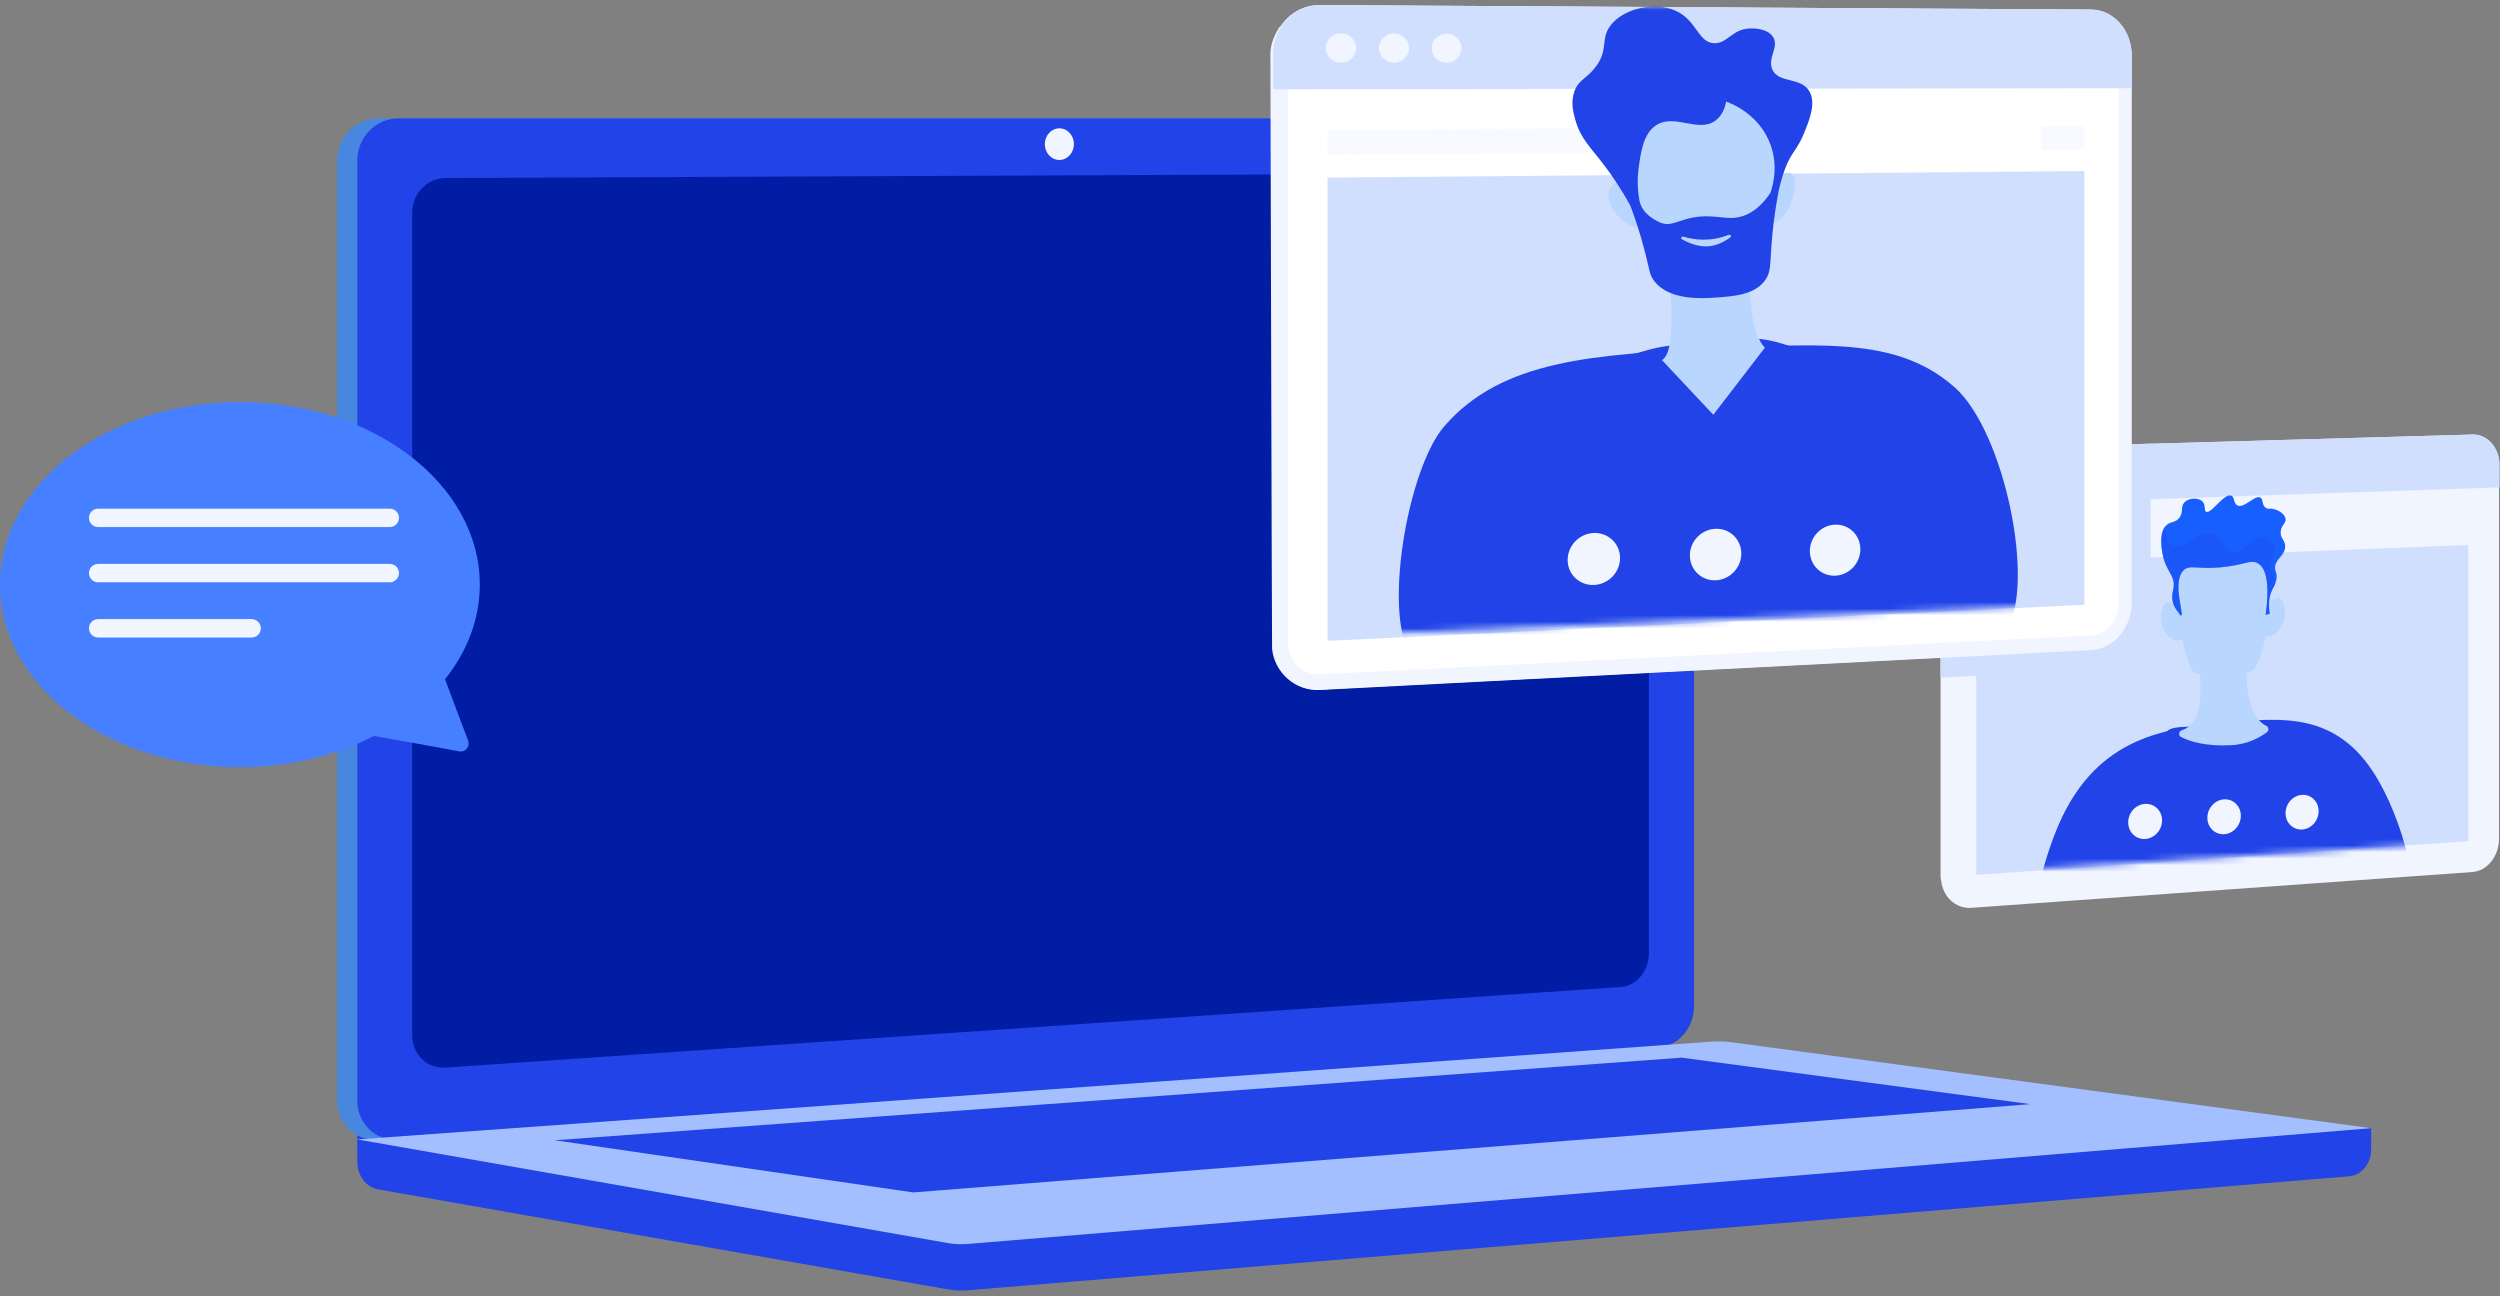 <svg width="380" height="197" viewBox="0 0 380 197" fill="none" xmlns="http://www.w3.org/2000/svg">
<rect x="0" y="0" width="380" height="197" fill="#808080" stroke="none"/>
<path d="M360.412 171.481L54.307 168.874V176.589C54.307 178.683 55.642 180.465 57.45 180.782L144.008 195.975C145.035 196.156 146.076 196.203 147.113 196.118L357.086 178.795C358.96 178.64 360.412 176.854 360.412 174.702V171.482V171.481Z" fill="#2143E7"/>
<path d="M249.327 159.116L57.471 173.23C54.038 173.483 51.247 170.799 51.247 167.236V24.453C51.247 20.89 54.038 18 57.471 18H249.327C252.155 18 254.442 20.612 254.442 23.833V152.906C254.442 156.128 252.155 158.908 249.327 159.116Z" fill="#4887DF"/>
<path d="M252.386 159.116L60.53 173.23C57.097 173.483 54.306 170.799 54.306 167.236V24.453C54.306 20.89 57.097 18 60.53 18H252.386C255.214 18 257.501 20.612 257.501 23.833V152.906C257.501 156.128 255.214 158.908 252.386 159.116Z" fill="#2143E7"/>
<path d="M246.41 150.017L67.716 162.277C64.922 162.469 62.652 160.266 62.652 157.357V32.35C62.652 29.442 64.922 27.073 67.716 27.06L246.41 26.29C248.743 26.28 250.63 28.42 250.63 31.07V144.929C250.63 147.578 248.743 149.856 246.41 150.016V150.017Z" fill="#011DA4"/>
<path d="M163.234 21.906C163.234 23.233 162.247 24.312 161.027 24.315C159.807 24.32 158.815 23.244 158.815 21.915C158.815 20.586 159.805 19.507 161.027 19.506C162.247 19.506 163.234 20.58 163.234 21.906Z" fill="#F1F5FF"/>
<path d="M260.033 158.334L54.306 173.192L144.007 188.936C145.034 189.116 146.075 189.164 147.112 189.079L360.412 171.482L263.306 158.436C262.22 158.29 261.125 158.256 260.033 158.334Z" fill="#A3BFFF"/>
<path d="M84.325 173.319L255.598 160.765L308.606 167.829L138.808 181.248L84.325 173.319Z" fill="#2143E7"/>
<path d="M379.85 70.673V127.503C379.85 130.126 378.069 132.385 375.81 132.547L357.058 133.887L357.037 133.889L299.638 137.99C299.261 138.016 298.892 137.993 298.538 137.921C298.472 137.91 298.409 137.892 298.343 137.878C298.216 137.844 298.09 137.807 297.966 137.763C297.842 137.717 297.721 137.668 297.601 137.61C297.423 137.524 297.25 137.429 297.086 137.32C296.976 137.248 296.87 137.171 296.769 137.09C296.665 137.007 296.565 136.92 296.47 136.828C295.707 136.091 295.19 135.059 295.066 133.875C295.046 133.688 294.966 133.492 294.966 133.296V73.32C294.966 73.266 294.966 73.214 294.968 73.16C294.971 73.096 294.977 73.036 294.98 72.973C295.055 72.101 295.371 71.287 295.782 70.586C295.794 70.563 295.843 70.543 295.857 70.523C296.517 69.43 297.555 68.627 298.749 68.341C298.889 68.306 299.031 68.277 299.175 68.257C299.322 68.234 299.469 68.239 299.619 68.233L308.256 68.004H308.262L326.905 67.456L375.804 66.053C375.856 66.053 375.905 66.046 375.957 66.052C376.017 66.052 376.078 66.05 376.138 66.056C376.196 66.059 376.256 66.064 376.314 66.07C378.325 66.305 379.85 68.251 379.85 70.673Z" fill="#F1F5FF"/>
<path d="M299.637 136.397C297.943 136.517 296.562 135.087 296.562 133.208V73.308C296.562 71.431 297.942 69.862 299.637 69.813L375.856 67.569C377.391 67.524 378.639 68.937 378.639 70.721V127.604C378.639 129.387 377.392 130.926 375.856 131.034L299.637 136.397Z" fill="#F1F5FF"/>
<path d="M375.855 66.049L299.637 68.219C297.143 68.29 295.116 70.589 295.116 73.355V76.947L379.941 74.085V70.68C379.941 68.059 378.114 65.986 375.855 66.05V66.049Z" fill="#D1DFFF"/>
<path d="M303.164 72.48C303.164 73.304 302.506 73.994 301.693 74.019C300.88 74.046 300.22 73.397 300.22 72.571C300.22 71.745 300.881 71.056 301.693 71.031C302.506 71.007 303.164 71.655 303.164 72.48Z" fill="#F1F5FF"/>
<path d="M308.308 72.319C308.308 73.142 307.654 73.829 306.846 73.854C306.038 73.88 305.382 73.234 305.382 72.411C305.382 71.588 306.038 70.901 306.846 70.876C307.653 70.852 308.308 71.498 308.308 72.319Z" fill="#F1F5FF"/>
<path d="M313.42 72.159C313.42 72.978 312.77 73.664 311.967 73.689C311.165 73.715 310.513 73.071 310.513 72.25C310.513 71.43 311.165 70.744 311.967 70.72C312.769 70.697 313.42 71.341 313.42 72.159Z" fill="#F1F5FF"/>
<path d="M375.173 127.864L300.387 132.972V85.775L375.173 82.837V127.864Z" fill="#D1DFFF"/>
<g opacity="0.5">
<path d="M340.213 79.442L300.387 80.887V83.436L340.213 81.929V79.442Z" fill="#F1F5FF"/>
<path d="M370.82 78.332V80.771L375.173 80.606V78.174L370.82 78.332Z" fill="#F1F5FF"/>
</g>
<mask id="mask0_835_2027" style="mask-type:luminance" maskUnits="userSpaceOnUse" x="304" y="60" width="67" height="73">
<path d="M370.929 128.179L304.748 132.279V62.47L370.929 60.745V128.179Z" fill="white"/>
</mask>
<g mask="url(#mask0_835_2027)">
<path d="M309.951 146.304C307.644 140.295 310.899 129.987 312.943 125.291C318.878 111.664 329.689 110.658 338.462 109.842C347.003 109.047 355.174 108.286 361.11 117.946C364.968 124.224 368.502 135.906 366.147 142.404C363.663 149.255 356.734 144.565 340.046 145.644C321.348 146.853 312.824 153.787 309.951 146.303V146.304Z" fill="#2143E7"/>
<path d="M346.526 110.805C346.526 112.453 342.673 114.639 337.899 114.897C333.101 115.155 329.194 113.371 329.194 111.708C329.194 110.045 333.101 110.587 337.899 110.339C342.674 110.092 346.526 109.157 346.526 110.805Z" fill="#2143E7"/>
<path d="M334.708 99.853C333.385 99.914 336.435 109.427 331.626 111.001C331.16 111.153 331.083 111.808 331.508 112.025C332.801 112.685 335.22 113.479 339.173 113.268C341.732 113.132 343.599 112.027 344.568 111.296C344.899 111.046 344.866 110.531 344.512 110.358C343.044 109.643 341.003 107.23 341.613 99.782L334.709 99.853H334.708Z" fill="#B9D6FF"/>
<path d="M330.683 88.43C330.703 88.55 331.104 97.37 333.047 101.691C333.604 102.93 336.362 102.646 338.143 102.41C339.687 102.205 342.103 102.677 342.782 101.536C345.508 96.955 345.047 85.946 345.047 85.946C345.047 85.946 343.65 82.328 337.904 82.641C332.122 82.957 330.683 88.43 330.683 88.43Z" fill="#B9D6FF"/>
<path d="M332.041 93.119C332.041 93.119 330.827 91.706 329.682 91.557C328.535 91.409 327.788 94.523 329.353 96.46C330.916 98.393 332.719 96.653 332.719 96.653L332.041 93.119Z" fill="#B9D6FF"/>
<path d="M343.791 92.62C343.791 92.62 344.989 91.115 346.116 90.874C347.242 90.633 347.975 93.653 346.439 95.705C344.902 97.762 343.121 96.191 343.121 96.191L343.791 92.62H343.791Z" fill="#B9D6FF"/>
<path d="M331.091 93.049C331.243 93.334 331.419 93.598 331.537 93.561C332.027 93.408 330.134 88.52 331.878 86.713C332.778 85.779 333.791 86.559 337.467 86.242C341.154 85.924 342.095 84.969 343.205 85.629C344.216 86.231 345.119 88.022 344.371 93.465C344.58 93.406 344.788 93.347 344.996 93.287C344.715 91.527 345.021 90.395 345.372 89.676C345.627 89.151 346.089 88.47 346.053 87.514C346.031 86.922 345.843 86.903 345.812 86.418C345.721 84.997 347.274 84.553 347.348 83.144C347.406 82.059 346.513 81.847 346.677 80.708C346.815 79.74 347.512 79.536 347.402 78.845C347.283 78.098 346.349 77.573 345.693 77.401C345.024 77.225 344.782 77.454 344.389 77.184C343.754 76.748 344.059 75.924 343.6 75.638C342.782 75.129 341.154 77.331 340.1 76.832C339.461 76.53 339.707 75.554 339.141 75.338C338.047 74.92 336.111 78.182 335.331 77.784C334.958 77.594 335.318 76.802 334.794 76.246C334.178 75.593 332.698 75.643 332.022 76.381C331.393 77.068 331.928 77.845 331.261 78.712C330.661 79.491 329.969 79.204 329.291 79.835C328.14 80.909 328.541 83.233 328.684 84.062C329.176 86.915 330.708 87.435 330.365 89.405C330.277 89.909 330.072 90.474 330.218 91.285C330.361 92.081 330.762 92.669 331.089 93.048L331.091 93.049Z" fill="#185FFF"/>
<g style="mix-blend-mode:multiply" opacity="0.3">
<path d="M345.119 86.305C344.985 84.91 346.021 84.219 345.847 83.227C345.707 82.43 344.84 81.741 344.024 81.617C342.281 81.352 341.152 84.076 339.414 83.852C338.068 83.677 338.217 81.977 336.696 81.35C334.28 80.355 331.74 83.751 330.126 82.895C329.641 82.638 329.15 81.948 329.114 80.028C328.186 81.167 328.55 83.28 328.686 84.062C329.178 86.915 330.71 87.436 330.366 89.406C330.278 89.91 330.074 90.475 330.22 91.286C330.363 92.082 330.764 92.669 331.091 93.049C331.243 93.334 331.419 93.598 331.537 93.561C332.027 93.407 330.134 88.52 331.878 86.713C332.778 85.779 333.791 86.558 337.467 86.241C341.154 85.924 342.095 84.969 343.205 85.629C344.216 86.231 345.119 88.022 344.371 93.465C344.579 93.406 344.788 93.347 344.996 93.287C344.715 91.527 345.021 90.395 345.372 89.676C345.477 89.46 345.617 89.216 345.743 88.938C345.717 88.473 345.641 87.965 345.482 87.433C345.296 86.809 345.161 86.752 345.118 86.303L345.119 86.305Z" fill="#2143E7"/>
</g>
</g>
<path d="M328.636 124.704C328.636 126.175 327.485 127.437 326.064 127.522C324.641 127.608 323.485 126.482 323.485 125.007C323.485 123.533 324.641 122.271 326.064 122.189C327.485 122.108 328.636 123.234 328.636 124.705V124.704Z" fill="#F1F5FF"/>
<path d="M340.606 124C340.606 125.461 339.469 126.715 338.066 126.799C336.66 126.884 335.519 125.764 335.519 124.299C335.519 122.833 336.659 121.579 338.066 121.499C339.469 121.418 340.606 122.538 340.606 124Z" fill="#F1F5FF"/>
<path d="M352.428 123.305C352.428 124.757 351.306 126.003 349.919 126.086C348.531 126.169 347.403 125.057 347.403 123.6C347.403 122.144 348.53 120.898 349.919 120.818C351.306 120.739 352.428 121.852 352.428 123.305Z" fill="#F1F5FF"/>
<g style="mix-blend-mode:multiply">
<path d="M326.905 67.441V94.435C326.905 98.268 324.149 101.515 320.739 101.69L300.386 102.743L296.562 102.938L294.966 103.022V73.322C294.966 73.267 294.966 73.215 294.968 73.161C294.971 73.097 294.977 73.037 294.98 72.974C295.049 72.102 295.368 71.292 295.769 70.588C295.78 70.564 295.838 70.545 295.849 70.524C296.661 69.138 298.071 68.2 299.642 68.155L308.237 67.913C308.243 67.933 308.254 67.954 308.262 67.974L326.905 67.441Z" fill="#D1DFFF"/>
</g>
<path d="M323.783 8.476C323.783 5.125 321.659 2.317 318.855 1.654C318.755 1.63 318.644 1.609 318.542 1.591C318.236 1.537 317.919 1.508 317.6 1.506L258.705 1.162L200.593 0.823C200.471 0.823 200.349 0.824 200.228 0.83C198.679 0.904 197.259 1.507 196.128 2.471C196.107 2.488 196.086 2.507 196.066 2.524C195.903 2.666 195.747 2.815 195.598 2.97C195.594 2.974 195.59 2.978 195.587 2.981C195.499 3.074 195.413 3.17 195.329 3.267C194.2 4.583 193.51 6.331 193.51 8.251V13.61V97.715C193.51 98.36 193.587 98.981 193.733 99.57C193.82 99.924 193.933 100.265 194.067 100.593C194.962 102.776 196.855 104.355 199.15 104.738C199.616 104.815 200.098 104.844 200.592 104.819L289.523 100.216L317.615 98.763C321.016 98.587 323.783 95.34 323.783 91.51V13.447V8.473V8.476Z" fill="#D1DFFF"/>
<path d="M324.028 8.434V91.558C324.028 95.392 321.269 98.639 317.861 98.814L289.359 100.287L200.606 104.879C196.968 105.067 193.76 102.339 193.355 98.634C193.323 98.352 193.103 8.206 193.103 8.206C193.103 6.694 193.735 5.287 194.47 4.113C194.491 4.079 194.61 4.049 194.632 4.017C195.911 2.041 198.117 0.753 200.556 0.768L214.082 0.847L317.849 1.454C321.258 1.475 324.028 4.598 324.028 8.434Z" fill="#F1F5FF"/>
<path d="M200.606 102.5C197.949 102.634 195.781 100.463 195.781 97.659V8.21C195.781 5.407 197.949 3.135 200.606 3.147L317.856 3.678C320.173 3.688 322.054 5.819 322.054 8.427V91.645C322.054 94.253 320.173 96.47 317.856 96.587L200.606 102.499V102.5Z" fill="white"/>
<path d="M317.856 1.453L200.606 0.769C196.693 0.746 193.509 4.075 193.509 8.206V13.571L324.016 13.41V8.431C324.016 4.597 321.264 1.474 317.856 1.453Z" fill="#D1DFFF"/>
<path d="M206.131 7.302C206.131 8.531 205.101 9.526 203.829 9.524C202.555 9.523 201.52 8.523 201.52 7.291C201.52 6.059 202.555 5.063 203.829 5.068C205.102 5.072 206.131 6.073 206.131 7.302Z" fill="#F1F5FF"/>
<path d="M214.172 7.321C214.172 8.544 213.151 9.535 211.89 9.533C210.627 9.532 209.601 8.537 209.601 7.31C209.601 6.083 210.627 5.092 211.89 5.097C213.151 5.101 214.172 6.097 214.172 7.321Z" fill="#F1F5FF"/>
<path d="M222.141 7.337C222.141 8.555 221.129 9.542 219.879 9.54C218.628 9.539 217.612 8.548 217.612 7.326C217.612 6.105 218.628 5.119 219.879 5.124C221.129 5.128 222.141 6.119 222.141 7.337Z" fill="#F1F5FF"/>
<path d="M316.826 91.927L201.782 97.408V26.997L316.826 26V91.927Z" fill="#D1DFFF"/>
<g opacity="0.5">
<path d="M263.582 19.419L201.782 19.705V23.509L263.582 23.092V19.419Z" fill="#F1F5FF"/>
<path d="M310.246 19.202V22.778L316.826 22.733V19.172L310.246 19.202Z" fill="#F1F5FF"/>
</g>
<path d="M246.896 84.838C246.896 87.457 244.847 89.67 242.313 89.779C239.77 89.889 237.703 87.844 237.703 85.209C237.703 82.575 239.77 80.362 242.313 80.266C244.847 80.171 246.896 82.218 246.896 84.838Z" fill="#F1F5FF"/>
<path d="M265.313 84.094C265.313 86.685 263.308 88.872 260.829 88.979C258.343 89.087 256.321 87.062 256.321 84.458C256.321 81.853 258.343 79.665 260.829 79.571C263.309 79.478 265.313 81.503 265.313 84.094Z" fill="#F1F5FF"/>
<path d="M283.328 83.366C283.328 85.929 281.367 88.091 278.941 88.196C276.509 88.302 274.531 86.298 274.531 83.721C274.531 81.144 276.509 78.981 278.941 78.89C281.367 78.798 283.328 80.803 283.328 83.365V83.366Z" fill="#F1F5FF"/>
<mask id="mask1_835_2027" style="mask-type:luminance" maskUnits="userSpaceOnUse" x="208" y="0" width="103" height="97">
<path d="M310.216 92.039L208.642 96.256V0.606L310.216 1.163V92.039Z" fill="white"/>
</mask>
<g mask="url(#mask1_835_2027)">
<path d="M262.102 100.391C230.96 102.021 219.812 106.654 214.719 100.074C210.011 93.989 213.913 71.295 219.509 64.821C228.291 54.658 242.231 53.878 260.994 52.966C278.322 52.123 288.849 51.611 297.083 58.851C304.719 65.565 309.564 89.172 304.839 95.988C300.435 102.343 290.951 98.882 262.102 100.392V100.391Z" fill="#2143E7"/>
<path d="M250.684 53.148L247.047 54.152C246.153 54.398 245.745 55.437 246.243 56.198C248.723 59.987 255.262 69.45 259.336 70.462C263.529 71.503 271.316 59.176 273.894 54.864C274.338 54.12 273.982 53.167 273.168 52.923L270.561 52.142C268.423 51.501 266.168 51.287 263.921 51.515L254.077 52.512C252.933 52.629 251.798 52.841 250.683 53.148H250.684Z" fill="#2143E7"/>
<path d="M253.375 39.062C253.375 39.062 255.364 53.306 252.613 54.728L260.422 63.046L268.271 52.831C268.271 52.831 265.312 50.651 266.092 38.889L253.375 39.062H253.375Z" fill="#B9D6FF"/>
<path d="M248.743 18.633C248.459 19.017 244.757 37.107 257.509 38.826C270.1 40.522 270.652 27.326 270.493 21.731C270.334 16.136 264.595 14.111 261.295 13.722C257.986 13.333 249.75 17.271 248.742 18.633H248.743Z" fill="#B9D6FF"/>
<path d="M248.001 29.173C248.001 29.173 247.36 26.228 245.165 28.085C242.965 29.947 246.462 34.802 249.337 34.567L248.002 29.173H248.001Z" fill="#B9D6FF"/>
<path d="M270.108 26.948C269.747 27.196 268.714 34.057 268.714 34.057C268.714 34.057 270.521 34.25 271.828 31.779C273.133 29.311 273.759 24.436 270.108 26.948Z" fill="#B9D6FF"/>
<path d="M275.014 13.859C273.702 11.665 270.379 12.706 269.406 10.585C268.588 8.8 270.509 7.127 269.48 5.583C268.617 4.291 266.507 4.315 266.131 4.32C263.271 4.353 262.616 6.625 260.57 6.568C258.066 6.499 257.968 3.071 254.648 1.611C251.415 0.19 246.671 1.309 244.748 3.942C243.251 5.993 244.525 7.506 242.56 10.145C241.206 11.962 240.008 12.043 239.334 13.824C238.701 15.498 239.129 17.091 239.464 18.273C240.267 21.106 241.761 22.35 244.015 25.35C245.023 26.692 246.403 28.679 247.826 31.295C248.421 32.871 249.274 35.31 250.061 38.392C250.776 41.193 250.734 41.763 251.402 42.663C253.703 45.761 258.934 45.37 261.128 45.205C263.637 45.017 266.751 44.784 268.314 42.58C269.158 41.391 269.052 40.329 269.247 37.484C269.386 35.453 269.675 32.603 270.329 29.144C270.342 29.144 270.62 27.559 271.346 25.606C272.252 23.169 273.19 22.776 274.21 20.26C275.027 18.244 276.081 15.643 275.014 13.857V13.859ZM264.648 32.921C263.1 33.356 262.054 32.991 259.951 32.893C255.729 32.694 254.39 34.688 252.388 33.841C251.552 33.487 249.617 32.49 249.206 30.542C248.969 29.279 248.801 27.55 249.074 25.546C249.407 23.099 249.791 20.276 251.757 19.021C254.601 17.204 258.221 20.297 260.814 18.278C261.803 17.508 262.2 16.338 262.381 15.448C262.954 15.645 267.506 17.295 269.177 22.159C270.206 25.153 269.616 27.832 269.115 29.291C268.175 30.726 266.738 32.333 264.648 32.922V32.921Z" fill="#2143E7"/>
<path d="M255.912 35.985C257.542 36.47 259.992 36.781 262.728 35.709C263.011 35.597 263.254 35.906 263.017 36.077C262.04 36.785 260.612 37.544 259.056 37.449C257.768 37.369 256.583 36.888 255.67 36.381C255.408 36.236 255.615 35.896 255.912 35.984V35.985Z" fill="#B9D6FF"/>
</g>
<path d="M246.248 84.819C246.248 86.997 244.47 88.832 242.272 88.916C240.07 89.001 238.281 87.296 238.281 85.11C238.281 82.923 240.07 81.088 242.272 81.012C244.47 80.936 246.248 82.641 246.248 84.819Z" fill="#F1F5FF"/>
<path d="M264.68 84.146C264.68 86.304 262.935 88.121 260.777 88.204C258.615 88.287 256.859 86.599 256.859 84.432C256.859 82.265 258.615 80.448 260.777 80.374C262.935 80.3 264.68 81.989 264.68 84.147V84.146Z" fill="#F1F5FF"/>
<path d="M282.776 83.487C282.776 85.625 281.062 87.424 278.945 87.506C276.822 87.587 275.099 85.913 275.099 83.766C275.099 81.62 276.822 79.82 278.945 79.746C281.062 79.673 282.776 81.348 282.776 83.487Z" fill="#F1F5FF"/>
<path d="M67.643 103.246C70.996 99.051 72.927 94.124 72.927 88.855C72.927 73.532 56.601 61.109 36.464 61.109C16.327 61.109 0 73.532 0 88.855C0 104.177 16.326 116.6 36.463 116.6C44.011 116.6 51.022 114.855 56.84 111.866C60.685 112.522 66.654 113.623 69.803 114.21C70.731 114.382 71.491 113.476 71.159 112.593L67.642 103.248L67.643 103.246Z" fill="#467FFF"/>
<path d="M60.645 78.715C60.645 79.487 60.018 80.114 59.245 80.114H14.918C14.145 80.114 13.518 79.487 13.518 78.715C13.518 77.942 14.145 77.315 14.918 77.315H59.246C60.019 77.315 60.646 77.942 60.646 78.715H60.645Z" fill="#F1F5FF"/>
<path d="M60.645 87.109C60.645 87.882 60.018 88.509 59.245 88.509H14.918C14.145 88.509 13.518 87.882 13.518 87.109C13.518 86.337 14.145 85.71 14.918 85.71H59.246C60.019 85.71 60.646 86.337 60.646 87.109H60.645Z" fill="#F1F5FF"/>
<path d="M39.647 95.502C39.647 96.275 39.02 96.902 38.247 96.902H14.916C14.143 96.902 13.516 96.275 13.516 95.502C13.516 94.73 14.143 94.103 14.916 94.103H38.247C39.02 94.103 39.647 94.73 39.647 95.502Z" fill="#F1F5FF"/>
</svg>
